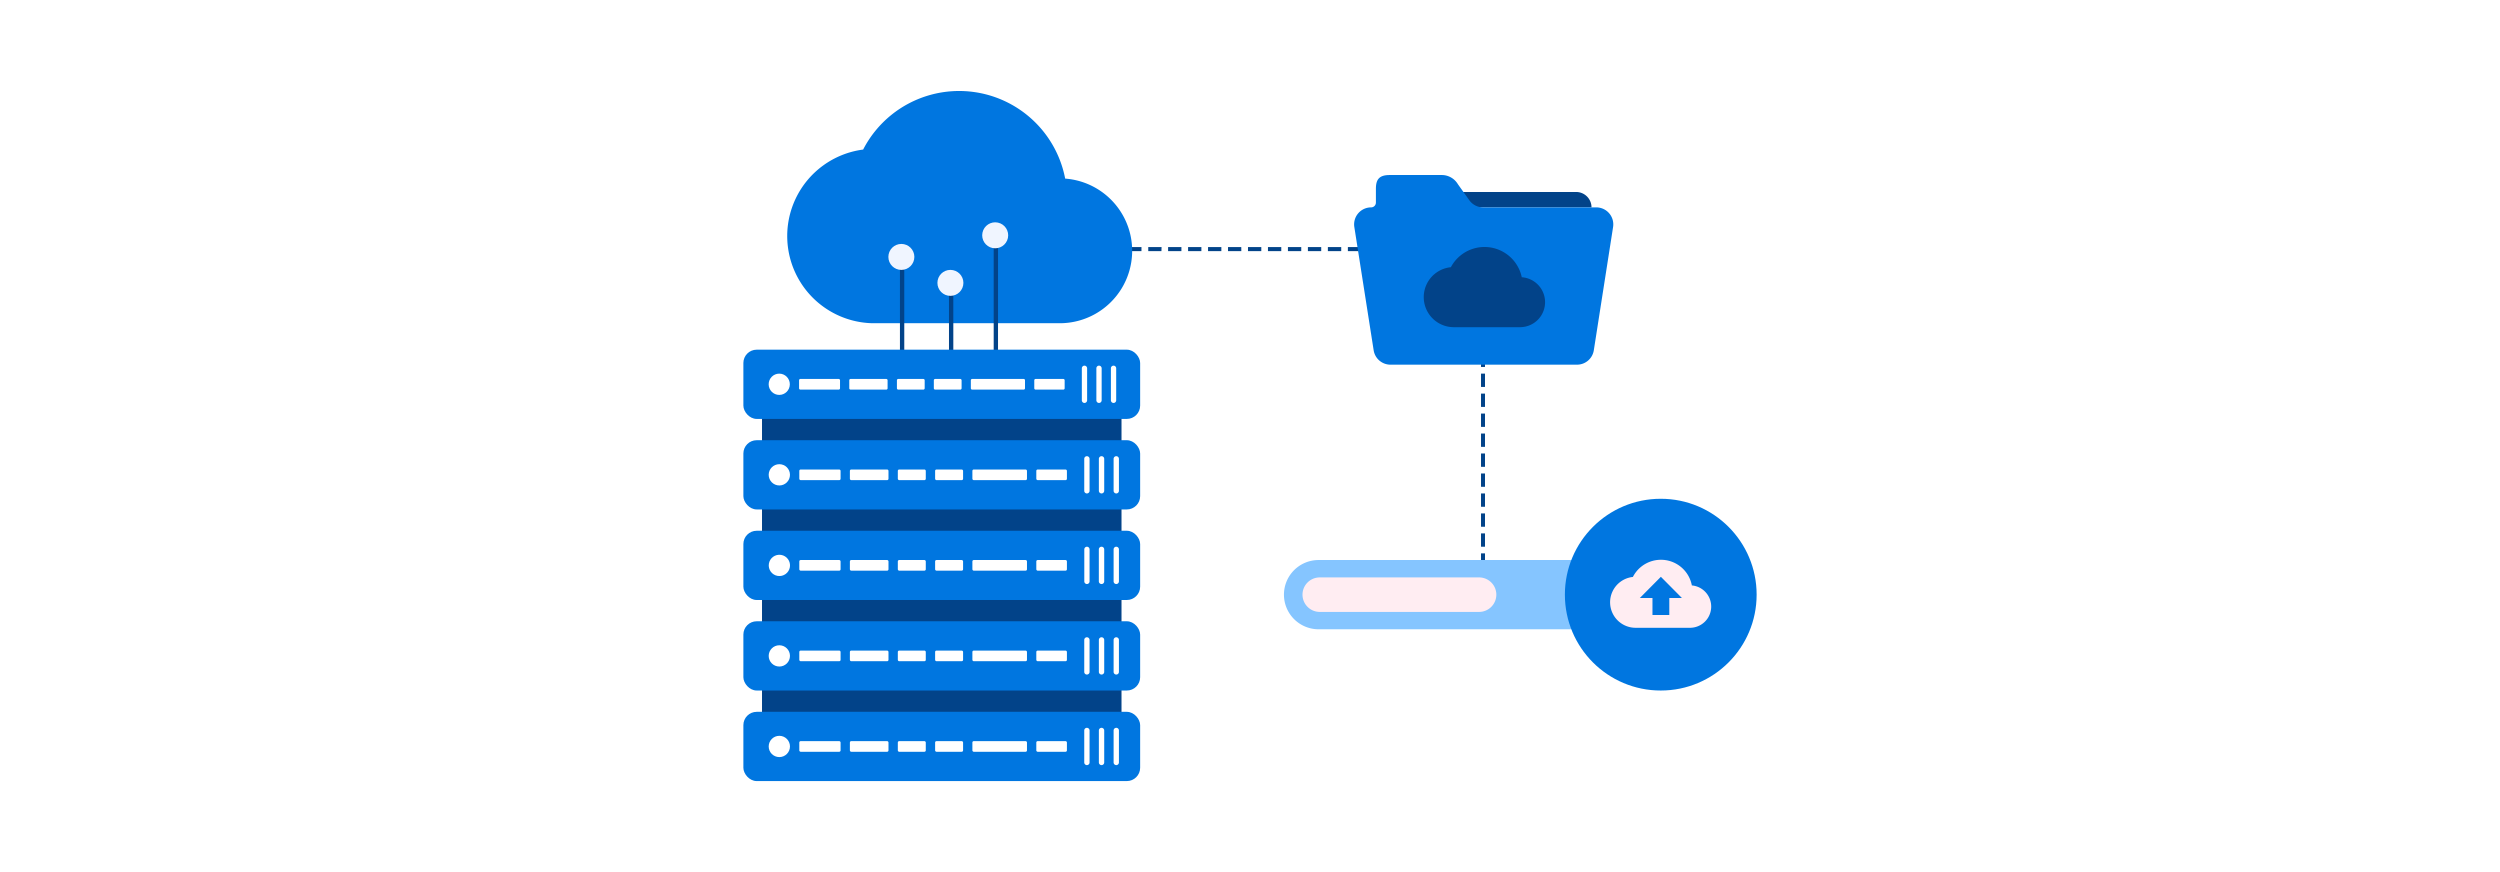 <svg xmlns="http://www.w3.org/2000/svg" id="Layer_1" data-name="Layer 1" viewBox="0 0 860 300"><defs><style>.cls-1{fill:#fff;}.cls-2{fill:#024389;}.cls-3{fill:#85c5ff;}.cls-4{fill:#ffedf2;}.cls-5,.cls-6{fill:#0076e0;}.cls-6{fill-rule:evenodd;}.cls-7{fill:#f0f5ff;}</style></defs><rect class="cls-1" width="860" height="300"></rect><g id="Backup_Progress" data-name="Backup Progress"><g id="Line"><g id="Line-2"><path class="cls-2" d="M510.84,194.49h-1.37v-4.13h1.37Zm0-6.42h-1.37v-4.58h1.37Zm0-6.87h-1.37v-4.58h1.37Zm0-6.87h-1.37v-4.58h1.37Zm0-6.87h-1.37v-4.58h1.37Zm0-6.87h-1.37V156h1.37Zm0-6.87h-1.37v-4.58h1.37Zm0-6.87h-1.37v-4.58h1.37Zm0-6.87h-1.37V135.4h1.37Zm0-6.87h-1.37v-4.58h1.37Zm0-6.87h-1.37v-4.58h1.37Zm0-6.87h-1.37v-4.58h1.37Zm0-6.87h-1.37v-4.58h1.37Zm0-6.87h-1.37v-4.58h1.37Z"></path><circle class="cls-2" cx="509.93" cy="101.51" r="4.12" transform="translate(221.01 533.77) rotate(-67.5)"></circle></g><g id="Line-3"><path class="cls-2" d="M487.71,86.39h-3.43V85h3.43Zm-5.72,0h-4.58V85H482Zm-6.87,0h-4.58V85h4.58Zm-6.87,0h-4.58V85h4.58Zm-6.87,0h-4.59V85h4.59Zm-6.88,0h-4.58V85h4.58Zm-6.87,0h-4.58V85h4.58Zm-6.87,0h-4.58V85h4.58Zm-6.87,0h-4.58V85h4.58Zm-6.87,0h-4.58V85H427Zm-6.87,0h-4.58V85h4.58Zm-6.87,0H408.7V85h4.58Zm-6.87,0h-4.58V85h4.58Zm-6.87,0H395V85h4.58Zm-6.87,0h-4.58V85h4.58Zm-6.87,0h-4.58V85h4.58Z"></path><circle class="cls-2" cx="381.68" cy="85.93" r="4.12" transform="translate(217.5 441.05) rotate(-77.88)"></circle></g></g><g id="Upload_Progress" data-name="Upload Progress"><path class="cls-3" d="M453.59,192.65H578.17a11.91,11.91,0,0,1,11.91,11.91h0a11.91,11.91,0,0,1-11.91,11.91H453.59a11.91,11.91,0,0,1-11.91-11.91h0a11.91,11.91,0,0,1,11.91-11.91Z"></path><path class="cls-4" d="M454,198.63h54.8a5.94,5.94,0,0,1,5.94,5.93h0a5.94,5.94,0,0,1-5.94,5.94H454a5.94,5.94,0,0,1-5.94-5.94h0A5.94,5.94,0,0,1,454,198.63Z"></path><circle class="cls-5" cx="571.3" cy="204.56" r="32.98"></circle><path class="cls-4" d="M582,201.39a10.83,10.83,0,0,0-20.29-2.92,8.77,8.77,0,0,0,.94,17.49h18.84a7.3,7.3,0,0,0,.51-14.57Zm-7.76,4.33v5.85h-5.79v-5.85h-4.35l7.24-7.3,7.25,7.3Z"></path></g><g id="Folder"><path class="cls-2" d="M547.48,71.34a5.3,5.3,0,0,0-5.3-5.3H500.84v5.3Z"></path><path class="cls-6" d="M496.07,60.21h-18c-3.71,0-4.76,1.59-4.76,4.77V69.7a1.65,1.65,0,0,1-1.64,1.64,5.85,5.85,0,0,0-5.78,6.76l6.64,42.35a5.86,5.86,0,0,0,5.78,5h64.19a5.86,5.86,0,0,0,5.78-5L554.9,78.1a5.85,5.85,0,0,0-5.78-6.76h-38.9a5.86,5.86,0,0,1-4.77-2.45l-3.72-5.22c-.14-.19-.26-.38-.39-.58a6.45,6.45,0,0,0-5.27-2.88Z"></path><path class="cls-2" d="M523.49,95.37a13.1,13.1,0,0,0-24.39-3.45,10.34,10.34,0,0,0,1.13,20.63h22.64a8.6,8.6,0,0,0,.62-17.18Z"></path></g><g id="Cloud"><path class="cls-5" d="M366.42,61.45a37.14,37.14,0,0,0-69.5-10,30,30,0,0,0,3.23,59.74h64.5a24.91,24.91,0,0,0,1.77-49.75Z"></path><rect class="cls-2" x="309.58" y="87.88" width="1.49" height="40.69"></rect><circle class="cls-7" cx="310.07" cy="88.38" r="4.47"></circle><rect class="cls-2" x="326.45" y="96.81" width="1.49" height="40.69"></rect><circle class="cls-7" cx="326.94" cy="97.31" r="4.47"></circle><rect class="cls-2" x="341.83" y="80.44" width="1.49" height="44.66"></rect><circle class="cls-7" cx="342.32" cy="80.93" r="4.47" transform="translate(192.29 399.09) rotate(-78.05)"></circle></g><g id="Server"><rect class="cls-2" x="262.13" y="130.36" width="123.67" height="126.42" rx="4.58"></rect><rect class="cls-5" x="255.72" y="120.29" width="136.49" height="23.82" rx="4.58"></rect><ellipse class="cls-1" cx="268.06" cy="132.19" rx="3.64" ry="3.66"></ellipse><path class="cls-1" d="M275.33,130.36h13.18a.47.47,0,0,1,.46.46v2.75a.47.47,0,0,1-.46.46H275.33a.46.46,0,0,1-.45-.46v-2.75A.46.46,0,0,1,275.33,130.36Z"></path><path class="cls-1" d="M292.61,130.36h12.27a.46.46,0,0,1,.45.46v2.75a.46.46,0,0,1-.46.46H292.6a.46.46,0,0,1-.45-.46v-2.75A.46.46,0,0,1,292.61,130.36Z"></path><path class="cls-1" d="M309,130.36h8.63a.47.47,0,0,1,.46.46v2.75a.47.47,0,0,1-.46.46H309a.47.47,0,0,1-.46-.46v-2.75a.47.47,0,0,1,.46-.46Z"></path><path class="cls-1" d="M321.7,130.36h8.63a.47.47,0,0,1,.46.46v2.75a.47.47,0,0,1-.46.46h-8.64a.46.46,0,0,1-.45-.46v-2.75A.47.47,0,0,1,321.7,130.36Z"></path><path class="cls-1" d="M334.43,130.36h17.72a.46.46,0,0,1,.45.46v2.75a.46.46,0,0,1-.45.46H334.42a.46.46,0,0,1-.45-.46v-2.75A.46.46,0,0,1,334.43,130.36Z"></path><path class="cls-1" d="M356.24,130.36h9.55a.46.46,0,0,1,.45.46v2.75a.46.46,0,0,1-.46.46h-9.54a.46.46,0,0,1-.45-.46v-2.75A.46.46,0,0,1,356.24,130.36Z"></path><path class="cls-1" d="M373.06,125.78h0a.92.92,0,0,1,.91.92v11a.92.92,0,0,1-.91.92h0a.92.92,0,0,1-.91-.92v-11A.92.92,0,0,1,373.06,125.78Z"></path><path class="cls-1" d="M378.06,125.78h0a.92.92,0,0,1,.91.92v11a.92.92,0,0,1-.91.92h0a.92.92,0,0,1-.91-.92v-11A.92.92,0,0,1,378.06,125.78Z"></path><path class="cls-1" d="M383.06,125.78h0a.92.92,0,0,1,.91.92v11a.92.92,0,0,1-.91.92h0a.92.92,0,0,1-.91-.92v-11A.92.92,0,0,1,383.06,125.78Z"></path><rect class="cls-5" x="255.72" y="182.58" width="136.49" height="23.82" rx="4.58"></rect><circle class="cls-1" cx="268.09" cy="194.49" r="3.66" transform="translate(33.42 428.21) rotate(-80.84)"></circle><rect class="cls-1" x="274.96" y="192.65" width="14.2" height="3.66" rx="0.46"></rect><rect class="cls-1" x="292.36" y="192.65" width="13.28" height="3.66" rx="0.46"></rect><rect class="cls-1" x="308.85" y="192.65" width="9.62" height="3.66" rx="0.46"></rect><rect class="cls-1" x="321.68" y="192.65" width="9.62" height="3.66" rx="0.46"></rect><rect class="cls-1" x="334.5" y="192.65" width="18.78" height="3.66" rx="0.46"></rect><rect class="cls-1" x="356.49" y="192.65" width="10.53" height="3.66" rx="0.46"></rect><path class="cls-1" d="M373.89,188.07h0a.92.92,0,0,1,.92.92v11a.92.92,0,0,1-.92.92h0A.92.92,0,0,1,373,200V189A.92.92,0,0,1,373.89,188.07Z"></path><path class="cls-1" d="M378.93,188.07h0a.92.92,0,0,1,.92.92v11a.92.92,0,0,1-.92.92h0A.92.92,0,0,1,378,200V189A.92.92,0,0,1,378.93,188.07Z"></path><path class="cls-1" d="M384,188.07h0a.92.92,0,0,1,.91.92v11a.92.92,0,0,1-.91.92h0a.92.92,0,0,1-.92-.92V189A.92.92,0,0,1,384,188.07Z"></path><rect class="cls-5" x="255.72" y="151.43" width="136.49" height="23.82" rx="4.58"></rect><circle class="cls-1" cx="268.09" cy="163.34" r="3.66"></circle><rect class="cls-1" x="274.96" y="161.51" width="14.2" height="3.66" rx="0.46"></rect><rect class="cls-1" x="292.36" y="161.51" width="13.28" height="3.66" rx="0.46"></rect><rect class="cls-1" x="308.85" y="161.51" width="9.62" height="3.66" rx="0.46"></rect><rect class="cls-1" x="321.68" y="161.51" width="9.62" height="3.66" rx="0.46"></rect><rect class="cls-1" x="334.5" y="161.51" width="18.78" height="3.66" rx="0.46"></rect><rect class="cls-1" x="356.49" y="161.51" width="10.53" height="3.66" rx="0.46"></rect><path class="cls-1" d="M373.89,156.93h0a.92.92,0,0,1,.92.91v11a.92.92,0,0,1-.92.91h0a.91.91,0,0,1-.91-.91v-11A.91.91,0,0,1,373.89,156.93Z"></path><path class="cls-1" d="M378.93,156.93h0a.92.92,0,0,1,.92.91v11a.92.92,0,0,1-.92.91h0a.92.92,0,0,1-.92-.91v-11A.92.92,0,0,1,378.93,156.93Z"></path><path class="cls-1" d="M384,156.93h0a.91.91,0,0,1,.91.91v11a.91.91,0,0,1-.91.91h0a.92.92,0,0,1-.92-.91v-11A.92.92,0,0,1,384,156.93Z"></path><rect class="cls-5" x="255.72" y="213.72" width="136.49" height="23.82" rx="4.58"></rect><circle class="cls-1" cx="268.09" cy="225.63" r="3.66"></circle><rect class="cls-1" x="274.96" y="223.8" width="14.2" height="3.66" rx="0.46"></rect><rect class="cls-1" x="292.36" y="223.8" width="13.28" height="3.66" rx="0.46"></rect><rect class="cls-1" x="308.85" y="223.8" width="9.62" height="3.66" rx="0.46"></rect><rect class="cls-1" x="321.68" y="223.8" width="9.62" height="3.66" rx="0.46"></rect><rect class="cls-1" x="334.5" y="223.8" width="18.78" height="3.66" rx="0.46"></rect><rect class="cls-1" x="356.49" y="223.8" width="10.53" height="3.66" rx="0.46"></rect><path class="cls-1" d="M373.89,219.22h0a.92.92,0,0,1,.92.92v11a.92.92,0,0,1-.92.91h0a.91.91,0,0,1-.91-.91v-11A.92.92,0,0,1,373.89,219.22Z"></path><path class="cls-1" d="M378.93,219.22h0a.92.92,0,0,1,.92.92v11a.92.92,0,0,1-.92.91h0a.92.92,0,0,1-.92-.91v-11A.92.92,0,0,1,378.93,219.22Z"></path><path class="cls-1" d="M384,219.22h0a.92.92,0,0,1,.91.92v11a.91.91,0,0,1-.91.91h0a.92.92,0,0,1-.92-.91v-11A.92.92,0,0,1,384,219.22Z"></path><rect class="cls-5" x="255.72" y="244.87" width="136.49" height="23.82" rx="4.58"></rect><circle class="cls-1" cx="268.09" cy="256.78" r="3.66"></circle><rect class="cls-1" x="274.96" y="254.95" width="14.2" height="3.66" rx="0.46"></rect><rect class="cls-1" x="292.36" y="254.95" width="13.28" height="3.66" rx="0.46"></rect><rect class="cls-1" x="308.85" y="254.95" width="9.62" height="3.66" rx="0.46"></rect><rect class="cls-1" x="321.68" y="254.95" width="9.62" height="3.66" rx="0.46"></rect><rect class="cls-1" x="334.5" y="254.95" width="18.78" height="3.66" rx="0.46"></rect><rect class="cls-1" x="356.49" y="254.95" width="10.53" height="3.66" rx="0.46"></rect><path class="cls-1" d="M373.89,250.37h0a.92.92,0,0,1,.92.91v11a.92.92,0,0,1-.92.92h0a.92.92,0,0,1-.91-.92v-11A.91.91,0,0,1,373.89,250.37Z"></path><path class="cls-1" d="M378.93,250.37h0a.92.92,0,0,1,.92.91v11a.92.92,0,0,1-.92.92h0a.92.92,0,0,1-.92-.92v-11A.92.92,0,0,1,378.93,250.37Z"></path><path class="cls-1" d="M384,250.37h0a.91.91,0,0,1,.91.91v11a.92.92,0,0,1-.91.92h0a.92.92,0,0,1-.92-.92v-11A.92.92,0,0,1,384,250.37Z"></path></g></g></svg>